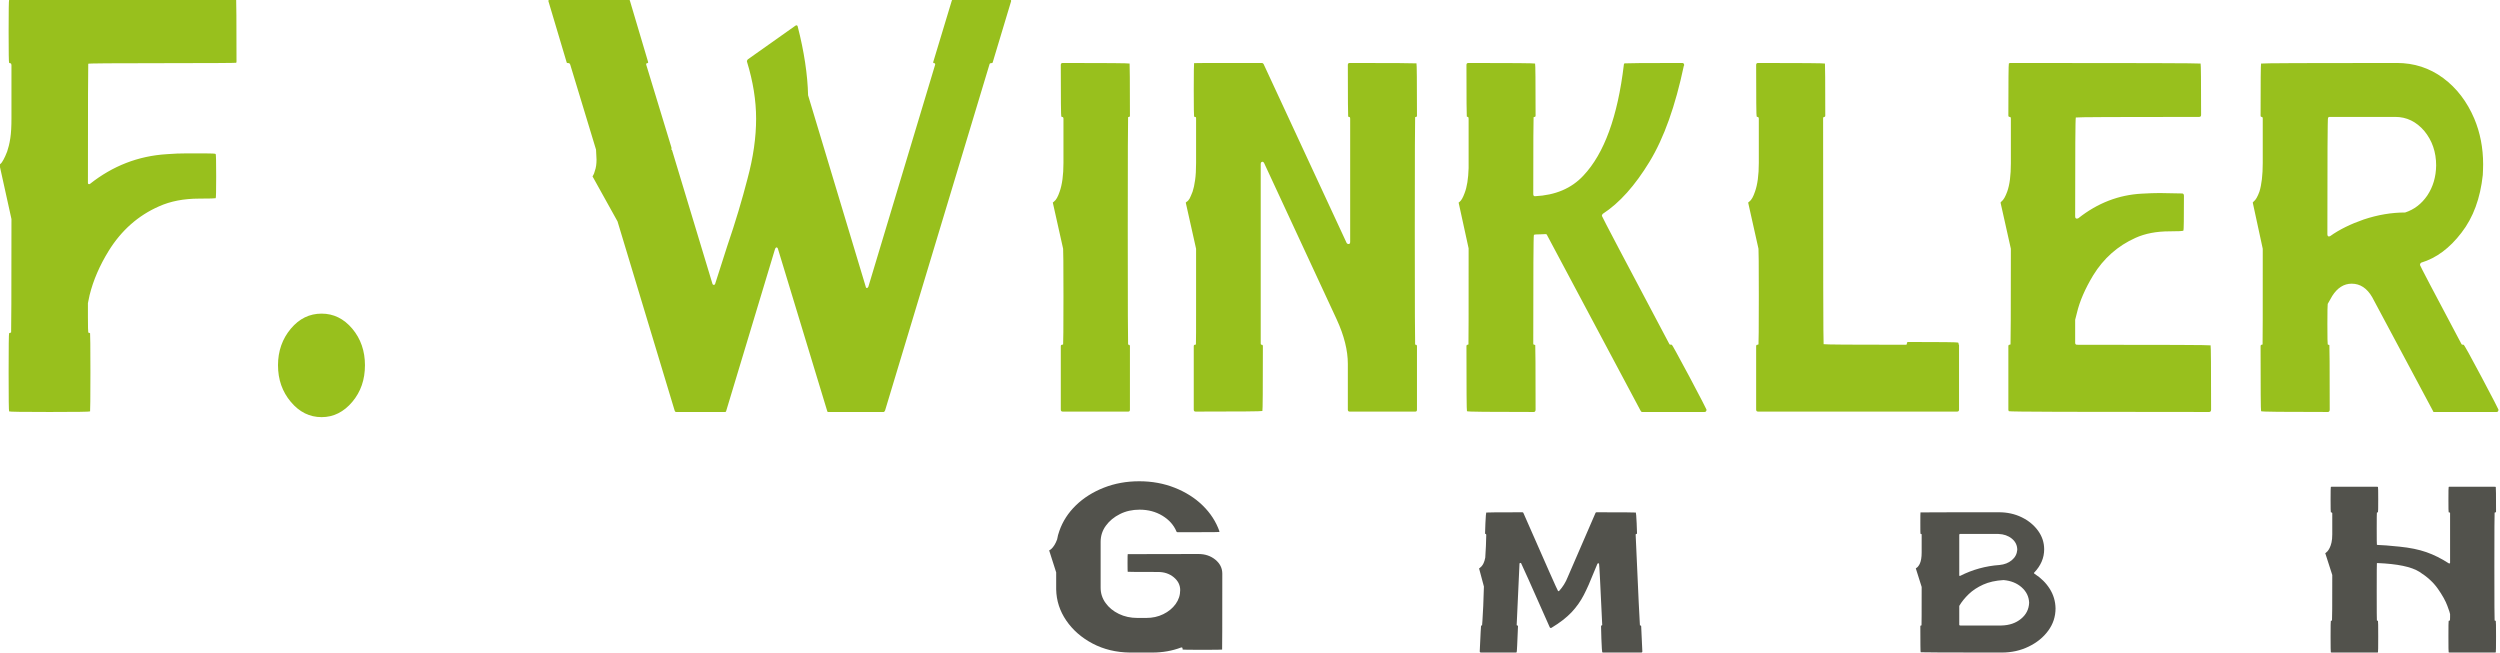 <?xml version="1.0" encoding="UTF-8" standalone="no"?>
<svg xmlns="http://www.w3.org/2000/svg" xmlns:xlink="http://www.w3.org/1999/xlink" xmlns:serif="http://www.serif.com/" width="100%" height="100%" viewBox="0 0 2546 665" version="1.1" xml:space="preserve" style="fill-rule:evenodd;clip-rule:evenodd;stroke-linejoin:round;stroke-miterlimit:2;">
    <g id="Schriftzug" transform="matrix(1,0,0,1,-906.484,-216.281)">
        <g transform="matrix(1.075,0,0,1.075,-758.581,-1919.75)">
            <path d="M1595.89,2377.3C1570.48,2377.3 1557.7,2377.12 1557.54,2376.74C1557.22,2376.55 1557.07,2364.15 1557.07,2339.73C1557.07,2315.5 1557.22,2303.09 1557.54,2302.72C1557.7,2302.53 1558.02,2302.35 1558.49,2302.35C1558.81,2302.35 1559.12,2302.16 1559.44,2301.78C1559.6,2301.4 1559.75,2265.71 1559.75,2194.51L1548.39,2143.03L1549.5,2142.09C1550.28,2141.53 1551.08,2140.22 1552.17,2138.34C1553.28,2136.46 1554.38,2133.83 1555.65,2130.63C1556.75,2127.44 1557.86,2123.31 1558.65,2118.05C1559.44,2112.97 1559.75,2106.59 1559.75,2099.07L1559.75,2048.54C1559.75,2048.35 1559.6,2047.97 1559.44,2047.41C1559.12,2047.03 1558.81,2046.85 1558.49,2046.85C1558.02,2046.85 1557.7,2046.66 1557.54,2046.47C1557.22,2046.28 1557.07,2036.51 1557.07,2016.79C1557.07,1997.25 1557.22,1987.29 1557.54,1986.92C1557.7,1986.54 1593.52,1986.36 1665.01,1986.36C1736.5,1986.36 1772.32,1986.54 1772.64,1986.92C1772.79,1987.29 1772.95,2006.83 1772.95,2045.34C1772.95,2045.9 1772.79,2046.28 1772.64,2046.47C1772.32,2046.66 1748.96,2046.85 1702.41,2046.85C1655.86,2046.85 1632.66,2047.03 1632.5,2047.41C1632.34,2047.97 1632.19,2085.55 1632.19,2160.13C1632.19,2161.07 1632.5,2161.45 1633.14,2161.45C1633.61,2161.45 1633.92,2161.45 1634.08,2161.26C1655.7,2144.16 1679.85,2134.77 1706.67,2133.08C1713.78,2132.51 1719.92,2132.32 1725.3,2132.32L1743.28,2132.32C1749.59,2132.32 1752.91,2132.51 1753.23,2132.89C1753.54,2133.45 1753.69,2140.41 1753.69,2154.12C1753.69,2167.64 1753.54,2174.6 1753.23,2174.78C1752.91,2174.97 1747.7,2175.16 1737.6,2175.16C1723.08,2175.16 1710.46,2177.6 1699.57,2182.48C1679.85,2191.13 1663.91,2205.22 1651.91,2224.57C1643.23,2238.66 1637.24,2252.56 1633.76,2266.65L1632.19,2274.17L1632.19,2287.32C1632.19,2296.52 1632.34,2301.4 1632.5,2301.78C1632.66,2302.16 1632.82,2302.35 1633.29,2302.35C1633.61,2302.35 1633.92,2302.53 1634.24,2302.72C1634.39,2303.09 1634.56,2315.5 1634.56,2339.73C1634.56,2364.15 1634.39,2376.55 1634.24,2376.74C1633.92,2377.12 1621.14,2377.3 1595.89,2377.3ZM1853.61,2382.18C1842.09,2382.18 1832.46,2377.3 1824.41,2367.72C1816.36,2358.14 1812.26,2346.68 1812.26,2332.96C1812.26,2319.63 1816.36,2307.98 1824.41,2298.4C1832.46,2288.82 1842.09,2284.12 1853.61,2284.12C1864.81,2284.12 1874.59,2288.82 1882.64,2298.4C1890.69,2307.98 1894.64,2319.63 1894.64,2332.96C1894.64,2346.68 1890.69,2358.14 1882.64,2367.72C1874.59,2377.3 1864.81,2382.18 1853.61,2382.18ZM2385.92,2377.3L2333.37,2377.3C2332.9,2377.3 2332.58,2376.93 2332.43,2375.99L2285.87,2222.69C2285.56,2221.75 2285.09,2221.38 2284.45,2221.38C2284.14,2221.38 2283.66,2221.75 2283.19,2222.69L2236.95,2375.99C2236.8,2376.93 2236.32,2377.3 2235.85,2377.3L2189.45,2377.3C2188.82,2377.3 2188.35,2376.93 2188.03,2375.99L2133.91,2196.76L2110.23,2154.12L2110.87,2152.99C2111.34,2152.24 2111.97,2150.92 2112.45,2148.86C2113.55,2145.85 2114.02,2142.28 2114.02,2138.15L2113.55,2128.76L2089.09,2048.16C2088.62,2047.22 2088.3,2046.85 2087.98,2046.85C2086.72,2046.85 2085.93,2046.66 2085.78,2046.28L2068.42,1988.05C2068.42,1987.66 2068.57,1987.29 2068.73,1986.92C2068.89,1986.54 2093.98,1986.36 2144.32,1986.36C2144.79,1986.36 2145.27,1986.73 2145.58,1987.48L2162.94,2045.9C2162.94,2046.47 2162.63,2046.85 2161.99,2046.85C2161.36,2046.85 2161.05,2047.22 2161.05,2048.16L2185.03,2126.88L2185.03,2129.13L2185.51,2129.13L2223.86,2255.94C2224.01,2256.5 2224.49,2256.88 2224.96,2256.88C2225.75,2256.88 2226.23,2256.5 2226.38,2255.94L2237.75,2220.43C2245.79,2196.95 2252.1,2175.53 2256.99,2156.56C2262.52,2136.08 2265.2,2117.11 2265.2,2099.45C2265.2,2082.36 2262.36,2064.32 2256.52,2045.34L2256.52,2044.97C2256.52,2044.4 2256.84,2043.84 2257.31,2043.28C2257.79,2042.9 2272.93,2032.19 2302.44,2011.34L2303.24,2010.97C2304.02,2010.97 2304.49,2011.34 2304.65,2012.28C2310.65,2035.76 2313.96,2057.55 2314.44,2077.28L2369.04,2258.57C2369.2,2259.51 2369.67,2259.88 2370.14,2259.88C2370.62,2259.88 2371.09,2259.51 2371.56,2258.57L2434.85,2048.16C2434.85,2047.22 2434.53,2046.85 2433.9,2046.85C2433.26,2046.85 2432.95,2046.47 2432.95,2045.9L2450.62,1987.48C2450.94,1986.73 2451.41,1986.36 2452.05,1986.36L2505.54,1986.36C2506.33,1986.36 2506.8,1986.92 2506.8,1988.05L2489.28,2046.28C2489.13,2046.66 2488.5,2046.85 2487.71,2046.85C2486.92,2046.85 2486.45,2047.22 2486.29,2047.97L2387.34,2375.99C2386.88,2376.93 2386.39,2377.3 2385.92,2377.3ZM2617.76,2376.93L2555.74,2376.93C2554.48,2376.93 2553.84,2376.36 2553.84,2375.05L2553.84,2315.12C2553.84,2314.18 2554.16,2313.62 2554.95,2313.62C2555.43,2313.62 2555.74,2313.43 2556.05,2313.24C2556.21,2313.05 2556.37,2297.83 2556.37,2267.59C2556.37,2237.72 2556.21,2222.69 2556.05,2222.69L2546.27,2178.91L2547.38,2177.98C2549.43,2176.47 2551.16,2173.28 2552.74,2168.59C2555.11,2162.01 2556.37,2152.8 2556.37,2141.34L2556.37,2099.45C2556.37,2098.32 2555.89,2097.76 2554.95,2097.76C2554.79,2097.76 2554.48,2097.57 2554.32,2097.38C2554,2097.2 2553.84,2080.85 2553.84,2048.54C2553.84,2047.22 2554.48,2046.66 2555.74,2046.66C2597.56,2046.66 2618.71,2046.85 2619.02,2047.22C2619.18,2047.78 2619.33,2064.13 2619.33,2096.44C2619.33,2096.82 2619.33,2097.2 2619.18,2097.38C2619.02,2097.57 2618.71,2097.76 2618.39,2097.76C2617.92,2097.76 2617.76,2097.94 2617.6,2098.13C2617.44,2098.51 2617.28,2134.39 2617.28,2205.78C2617.28,2277.17 2617.44,2313.05 2617.6,2313.24C2617.76,2313.43 2617.92,2313.62 2618.23,2313.62C2619.02,2313.62 2619.33,2314.18 2619.33,2315.12L2619.33,2375.05C2619.33,2376.36 2618.87,2376.93 2617.76,2376.93ZM2889.68,2376.93L2827.51,2376.93C2826.4,2376.93 2825.77,2376.36 2825.77,2375.05L2825.77,2331.65C2825.77,2319.07 2822.3,2304.97 2815.2,2289.57L2746.4,2141.34C2746.08,2140.78 2745.6,2140.41 2745.13,2140.22C2744.65,2140.22 2744.34,2140.41 2743.87,2140.59C2743.4,2140.97 2743.24,2141.53 2743.24,2142.47L2743.24,2312.3C2743.24,2313.24 2743.55,2313.62 2744.34,2313.62C2744.97,2313.62 2745.29,2314.18 2745.29,2315.12C2745.29,2355.7 2745.13,2376.17 2744.81,2376.36C2744.34,2376.74 2723.35,2376.93 2681.53,2376.93C2680.43,2376.93 2679.8,2376.36 2679.8,2375.05L2679.8,2315.12C2679.8,2314.18 2680.11,2313.62 2680.9,2313.62C2681.37,2313.62 2681.69,2313.43 2681.85,2313.24C2682.01,2313.05 2682.01,2297.83 2682.01,2267.59L2682.01,2222.69L2672.22,2178.91L2673.33,2177.98C2674.12,2177.6 2674.91,2176.66 2675.85,2175.16C2676.64,2173.65 2677.59,2171.4 2678.69,2168.59C2679.64,2165.76 2680.43,2162.19 2681.06,2157.69C2681.69,2153.37 2682.01,2147.92 2682.01,2141.34L2682.01,2099.45C2682.01,2098.89 2682.01,2098.51 2681.85,2098.13C2681.69,2097.94 2681.37,2097.76 2681.06,2097.76C2680.59,2097.76 2680.27,2097.57 2680.11,2097.38C2679.96,2097.2 2679.8,2088.74 2679.8,2072.2C2679.8,2055.49 2679.96,2047.03 2680.11,2046.85C2680.27,2046.66 2701.73,2046.66 2744.18,2046.66C2744.97,2046.66 2745.45,2047.03 2745.92,2047.59L2824.66,2217.24C2825.14,2217.81 2825.61,2218.18 2826.08,2218.18L2826.55,2218.18C2827.03,2218.18 2827.35,2217.99 2827.66,2217.62C2827.82,2217.43 2827.98,2216.86 2827.98,2216.11L2827.98,2099.45C2827.98,2098.32 2827.66,2097.76 2826.88,2097.76C2826.55,2097.76 2826.24,2097.57 2826.08,2097.38C2825.93,2097.2 2825.77,2080.85 2825.77,2048.54C2825.77,2047.22 2826.4,2046.66 2827.51,2046.66C2869.33,2046.66 2890.31,2046.85 2890.79,2047.03C2891.1,2047.41 2891.26,2063.94 2891.26,2096.44C2891.26,2096.82 2891.26,2097.2 2891.1,2097.38C2890.95,2097.57 2890.63,2097.76 2890.31,2097.76C2889.84,2097.76 2889.68,2097.94 2889.52,2098.13C2889.37,2098.51 2889.2,2134.39 2889.2,2205.78C2889.2,2277.17 2889.37,2313.05 2889.52,2313.24C2889.68,2313.43 2889.84,2313.62 2890.15,2313.62C2890.95,2313.62 2891.26,2314.18 2891.26,2315.12L2891.26,2375.05C2891.26,2376.36 2890.79,2376.93 2889.68,2376.93ZM3163.65,2377.3L3104.64,2377.3C3104,2377.3 3103.53,2376.93 3103.05,2375.99L3014.68,2210.1C3014.36,2209.16 3013.89,2208.79 3013.1,2208.79L3008.68,2208.97C3004.58,2208.97 3002.38,2209.16 3002.05,2209.54C3001.58,2210.1 3001.43,2244.29 3001.43,2312.3C3001.43,2313.24 3001.74,2313.62 3002.53,2313.62C3002.85,2313.62 3003.16,2313.8 3003.32,2313.99C3003.48,2314.36 3003.63,2334.66 3003.63,2375.05C3003.63,2376.55 3003,2377.3 3001.9,2377.3C2960.08,2377.3 2938.94,2377.12 2938.62,2376.55C2938.3,2376.17 2938.14,2355.7 2938.14,2315.12C2938.14,2314.18 2938.46,2313.62 2939.09,2313.62C2939.56,2313.62 2939.88,2313.43 2940.04,2313.24C2940.19,2313.05 2940.19,2282.62 2940.19,2222.31L2930.72,2178.91L2931.51,2178.35C2933.25,2177.04 2934.83,2174.22 2936.41,2169.89C2938.62,2164.26 2939.88,2156.37 2940.19,2146.23L2940.19,2099.45C2940.19,2098.32 2939.88,2097.76 2939.41,2097.76C2938.94,2097.76 2938.62,2097.57 2938.46,2097.38C2938.3,2097.2 2938.14,2080.85 2938.14,2048.54C2938.14,2047.22 2938.78,2046.66 2940.04,2046.66C2981.86,2046.66 3002.85,2046.85 3003.16,2047.22C3003.48,2047.78 3003.63,2064.13 3003.63,2096.44C3003.63,2097.38 3003.32,2097.76 3002.53,2097.76C3002.05,2097.76 3001.9,2097.94 3001.74,2098.13C3001.58,2098.51 3001.43,2122.74 3001.43,2170.84C3001.43,2172.15 3001.9,2172.9 3003,2172.9C3022.25,2171.96 3037.56,2165.58 3048.92,2153.37C3068.65,2132.51 3081.44,2097.38 3087.27,2048.16C3087.27,2047.78 3087.43,2047.41 3087.91,2047.03C3088.22,2046.85 3106.37,2046.66 3142.5,2046.66C3143.77,2046.66 3144.4,2047.41 3144.4,2048.91L3144.08,2049.29C3136.03,2087.42 3125.3,2117.67 3111.57,2140.22C3097.85,2162.76 3083.17,2179.29 3067.23,2189.63C3066.76,2190.19 3066.44,2190.94 3066.44,2191.5C3066.44,2192.06 3087.74,2232.65 3130.51,2313.24C3130.98,2313.43 3131.62,2313.62 3132.72,2313.62C3133.04,2313.62 3138.56,2323.76 3149.45,2344.05C3160.18,2364.34 3165.55,2374.67 3165.55,2375.05C3165.55,2376.55 3164.91,2377.3 3163.65,2377.3ZM3402.9,2376.93L3214.48,2376.93C3213.22,2376.93 3212.58,2376.36 3212.58,2375.05L3212.58,2315.12C3212.58,2314.18 3212.9,2313.62 3213.69,2313.62C3214.17,2313.62 3214.48,2313.43 3214.8,2313.24C3214.95,2313.05 3215.11,2297.83 3215.11,2267.59C3215.11,2237.72 3214.95,2222.69 3214.8,2222.69L3205.01,2178.91L3206.12,2177.98C3208.17,2176.47 3209.9,2173.28 3211.48,2168.59C3213.85,2162.01 3215.11,2152.8 3215.11,2141.34L3215.11,2099.45C3215.11,2098.32 3214.64,2097.76 3213.69,2097.76C3213.53,2097.76 3213.22,2097.57 3213.06,2097.38C3212.74,2097.2 3212.58,2080.85 3212.58,2048.54C3212.58,2047.22 3213.22,2046.66 3214.48,2046.66C3256.3,2046.66 3277.45,2046.85 3277.76,2047.22C3277.92,2047.78 3278.07,2064.13 3278.07,2096.44C3278.07,2097.38 3277.76,2097.76 3277.13,2097.76C3276.34,2097.76 3276.02,2098.32 3276.02,2099.45C3276.02,2241.66 3276.18,2312.86 3276.5,2313.05C3276.81,2313.43 3302.7,2313.62 3354.3,2313.62C3355.08,2313.62 3355.4,2313.24 3355.4,2312.3C3355.4,2311.36 3355.87,2310.98 3356.67,2310.98C3387.75,2310.98 3403.53,2311.17 3404.01,2311.55C3404.32,2312.11 3404.48,2312.67 3404.48,2313.62L3404.79,2313.62L3404.79,2375.05C3404.79,2376.36 3404.16,2376.93 3402.9,2376.93ZM3641.68,2377.3C3515.59,2377.3 3452.31,2377.12 3451.99,2376.55C3451.68,2376.17 3451.52,2375.61 3451.52,2375.05L3451.52,2315.12C3451.52,2314.18 3451.84,2313.62 3452.47,2313.62C3452.94,2313.62 3453.25,2313.43 3453.57,2313.24C3453.73,2313.05 3453.89,2282.8 3453.89,2222.69L3444.11,2178.91L3444.89,2177.98C3446.94,2176.47 3448.68,2173.28 3450.41,2168.59C3452.79,2162.01 3453.89,2152.99 3453.89,2141.72L3453.89,2099.45C3453.89,2098.32 3453.57,2097.76 3452.79,2097.76C3451.99,2097.76 3451.52,2097.38 3451.52,2096.44C3451.52,2064.13 3451.68,2047.78 3451.99,2047.22C3452.31,2046.85 3452.79,2046.66 3453.41,2046.66C3573.19,2046.66 3633.16,2046.85 3633.63,2047.22C3633.95,2047.78 3634.1,2063.94 3634.1,2095.88C3634.1,2097.2 3633.47,2097.76 3632.2,2097.76C3554.73,2097.76 3515.75,2097.94 3515.43,2098.32C3514.96,2098.89 3514.8,2130.07 3514.8,2191.88C3514.8,2193.38 3515.28,2194.13 3516.38,2194.13C3516.85,2194.13 3517.33,2193.94 3517.8,2193.76C3536.1,2179.29 3556.14,2171.59 3578.08,2170.46C3584.55,2170.09 3590.23,2169.89 3594.97,2169.89L3616.11,2170.28C3617.22,2170.28 3617.85,2171.03 3617.85,2172.53C3617.85,2194.13 3617.69,2205.03 3617.38,2205.4C3616.9,2205.97 3612.64,2206.16 3604.28,2206.16C3591.81,2206.16 3581.08,2208.22 3571.93,2212.36C3555.2,2219.87 3541.78,2231.7 3531.85,2247.86C3524.27,2260.45 3519.06,2272.29 3516.38,2283.75L3514.8,2289.94L3514.8,2311.74C3514.8,2313.05 3515.43,2313.62 3516.69,2313.62C3600.49,2313.62 3642.63,2313.8 3643.1,2314.18C3643.41,2314.74 3643.57,2335.03 3643.57,2375.05C3643.57,2376.55 3642.94,2377.3 3641.68,2377.3ZM3914.07,2377.3L3854.58,2377.3C3854.11,2377.3 3853.95,2376.93 3853.79,2376.36C3846.69,2363.21 3827.59,2327.33 3796.19,2268.53C3791.29,2260.07 3784.83,2255.75 3776.78,2255.75C3769.36,2255.75 3763.21,2259.7 3758.32,2267.4C3755.63,2272.1 3754.22,2274.54 3754.06,2274.91C3753.89,2275.48 3753.74,2281.87 3753.74,2294.08C3753.74,2306.66 3753.89,2313.05 3754.06,2313.24C3754.22,2313.43 3754.37,2313.62 3754.84,2313.62C3755.16,2313.62 3755.47,2313.8 3755.63,2313.99C3755.79,2314.36 3755.95,2334.66 3755.95,2375.05C3755.95,2376.55 3755.31,2377.3 3754.22,2377.3C3712.39,2377.3 3691.25,2377.12 3690.93,2376.55C3690.62,2376.17 3690.46,2355.7 3690.46,2315.12C3690.46,2314.18 3690.78,2313.62 3691.41,2313.62C3691.87,2313.62 3692.19,2313.43 3692.35,2313.24C3692.51,2313.05 3692.51,2282.8 3692.51,2222.69L3683.04,2178.91L3683.83,2177.98C3685.88,2176.47 3687.62,2173.28 3689.35,2168.59C3691.41,2162.01 3692.51,2152.8 3692.51,2141.34L3692.51,2099.45C3692.51,2098.32 3692.19,2097.76 3691.57,2097.76C3690.78,2097.76 3690.46,2097.38 3690.46,2096.44C3690.46,2064.13 3690.62,2047.78 3690.93,2047.22C3691.25,2046.85 3734.17,2046.66 3819.55,2046.66C3835.8,2046.66 3850.47,2051.35 3863.42,2060.93C3876.36,2070.51 3886.14,2083.48 3892.93,2099.45C3898.45,2112.6 3901.29,2127.07 3901.29,2142.66C3901.29,2145.85 3901.13,2149.23 3900.97,2152.8C3898.61,2174.78 3891.98,2193.01 3880.77,2207.47C3869.57,2222.12 3856.95,2231.52 3842.59,2235.84C3841.8,2236.41 3841.48,2237.15 3841.48,2238.1C3841.48,2238.66 3854.58,2263.64 3880.93,2313.24C3881.09,2313.43 3881.72,2313.62 3882.82,2313.62C3883.3,2313.62 3888.98,2323.76 3899.71,2344.05C3910.44,2364.34 3915.81,2374.67 3915.81,2375.05C3915.81,2376.55 3915.18,2377.3 3914.07,2377.3ZM3755.31,2211.04L3756.42,2210.66C3765.1,2204.47 3775.83,2199.21 3788.3,2194.89C3801.4,2190.56 3814.33,2188.31 3827.43,2188.31C3835.96,2185.49 3842.91,2180.23 3848.43,2172.15C3853.79,2164.07 3856.63,2154.68 3856.78,2143.78C3856.78,2131.01 3853,2120.12 3845.58,2111.1C3838.01,2102.26 3828.85,2097.76 3818.13,2097.76L3755.31,2097.76C3755,2097.94 3754.69,2098.32 3754.37,2098.51C3753.89,2098.89 3753.74,2135.7 3753.74,2208.79C3753.74,2210.29 3754.22,2211.04 3755.31,2211.04" style="fill:rgb(152,192,29);fill-rule:nonzero;"></path>
        </g>
        <g transform="matrix(1.075,0,0,1.075,-758.581,-270.275)">
            <g transform="matrix(1,0,0,1,0,-855.328)">
                <path d="M2640.66,1926.12L2619.14,1926.12C2606.15,1925.95 2594.44,1923.11 2583.98,1917.6C2573.55,1912.1 2565.22,1904.85 2559.05,1895.83C2552.88,1886.82 2549.68,1876.97 2549.47,1866.3L2549.47,1850.19C2549.47,1850.11 2547.25,1843.17 2542.82,1829.38L2543.45,1828.99C2543.99,1828.74 2544.62,1828.23 2545.35,1827.5C2546.08,1826.77 2546.92,1825.7 2547.8,1824.32C2548.7,1822.92 2549.58,1821.1 2550.41,1818.84L2550.41,1818.72C2550.83,1816.12 2551.52,1813.53 2552.48,1810.91C2555.64,1801.81 2560.87,1793.74 2568.15,1786.67C2575.43,1779.6 2584.25,1774.04 2594.59,1769.96C2604.94,1765.88 2616.13,1763.86 2628.16,1763.86C2640.18,1763.86 2651.39,1765.9 2661.81,1770.02C2672.2,1774.14 2681.03,1779.75 2688.31,1786.86C2695.61,1793.98 2700.88,1802.13 2704.14,1811.31L2704.14,1811.44C2704.14,1811.6 2704.08,1811.77 2703.91,1811.9C2703.74,1812.02 2697.76,1812.09 2685.95,1812.09L2664.26,1812.09C2663.94,1812.09 2663.67,1811.92 2663.46,1811.56C2660.93,1805.41 2656.5,1800.41 2650.16,1796.54C2643.82,1792.69 2636.61,1790.77 2628.47,1790.77C2621.61,1790.77 2615.41,1792.15 2609.88,1794.94C2604.33,1797.69 2599.9,1801.36 2596.57,1805.92C2593.25,1810.45 2591.58,1815.56 2591.58,1821.18L2591.58,1864.75C2591.58,1870.04 2593.14,1874.85 2596.26,1879.18C2599.38,1883.51 2603.56,1886.96 2608.85,1889.51C2614.12,1892.07 2619.97,1893.34 2626.42,1893.34L2634.81,1893.34C2640.71,1893.34 2646.1,1892.17 2650.95,1889.77C2655.81,1887.4 2659.7,1884.2 2662.59,1880.23C2665.49,1876.23 2666.95,1871.82 2666.95,1866.97C2666.95,1862.2 2664.9,1858.14 2660.85,1854.79C2656.79,1851.47 2651.85,1849.8 2646.04,1849.8C2626.94,1849.8 2617.34,1849.74 2617.24,1849.61C2617.14,1849.46 2617.07,1846.68 2617.07,1841.22C2617.07,1835.76 2617.14,1832.98 2617.24,1832.9C2617.34,1832.82 2639.66,1832.77 2684.21,1832.77C2690.53,1832.77 2695.88,1834.57 2700.28,1838.17C2704.64,1841.76 2706.84,1846.15 2706.84,1851.37C2706.84,1899.2 2706.78,1923.19 2706.67,1923.31C2706.57,1923.46 2700.36,1923.53 2688,1923.53C2675.65,1923.53 2669.42,1923.46 2669.32,1923.31C2669.21,1923.19 2669.17,1922.88 2669.17,1922.35C2669.17,1921.83 2669.05,1921.52 2668.83,1921.43C2668.63,1921.35 2668.48,1921.31 2668.38,1921.31L2667.9,1921.31C2659.44,1924.51 2650.37,1926.12 2640.66,1926.12" style="fill:rgb(82,82,76);fill-rule:nonzero;"></path>
            </g>
            <g transform="matrix(1,0,0,1,0,-825.945)">
                <path d="M3103.66,1896.73L3067.56,1896.73C3067.25,1896.73 3066.98,1896.65 3066.76,1896.49C3066.56,1896.3 3066.31,1892.05 3065.97,1883.73C3065.76,1877.66 3065.65,1873.81 3065.65,1872.16C3065.65,1871.64 3065.7,1871.34 3065.74,1871.26C3065.8,1871.16 3065.91,1871.11 3066.05,1871.11C3066.22,1871.11 3066.37,1871.07 3066.54,1870.99C3066.7,1870.9 3066.76,1870.78 3066.76,1870.61C3064.97,1831.94 3063.98,1812.55 3063.75,1812.43C3063.54,1812.28 3063.23,1812.21 3062.81,1812.21C3062.5,1812.32 3062.29,1812.49 3062.18,1812.73L3058.38,1821.84C3055.43,1829.39 3052.41,1836.14 3049.36,1842.12C3046.29,1848.11 3042.4,1853.61 3037.65,1858.65C3032.88,1863.67 3026.57,1868.56 3018.64,1873.33C3018.43,1873.42 3018.26,1873.46 3018.16,1873.46C3017.53,1873.46 3017.16,1873.24 3017.05,1872.81C2999.13,1832.34 2990.05,1812.05 2989.84,1811.96L2989.5,1811.84C2988.77,1811.84 2988.39,1812.09 2988.39,1812.61L2985.72,1870.61C2985.72,1870.94 2985.93,1871.11 2986.34,1871.11C2986.76,1871.11 2986.97,1871.34 2986.97,1871.76C2986.34,1887.97 2985.93,1896.19 2985.72,1896.4C2985.51,1896.63 2985.24,1896.73 2984.92,1896.73L2951.83,1896.73C2951.52,1896.73 2951.24,1896.63 2951.04,1896.4C2950.83,1896.19 2950.72,1895.96 2950.72,1895.69C2951.46,1879.56 2951.87,1871.45 2951.98,1871.32C2952.09,1871.2 2952.25,1871.11 2952.46,1871.11C2952.67,1871.11 2952.84,1871.07 2952.94,1870.99C2953.05,1870.9 2953.42,1864.75 2954.05,1852.52C2954.47,1841.52 2954.68,1835.45 2954.68,1834.32L2954.68,1834.2L2950.09,1817.03L2950.72,1816.65C2951.14,1816.37 2951.69,1815.88 2952.38,1815.14C2953.06,1814.41 2953.74,1813.39 2954.36,1812.09C2954.99,1810.79 2955.51,1809.06 2955.95,1806.88L2956.58,1795.84L2956.89,1785.57C2956.89,1784.96 2956.83,1784.61 2956.73,1784.52C2956.62,1784.43 2956.47,1784.39 2956.27,1784.39C2956.06,1784.39 2955.91,1784.38 2955.87,1784.34C2955.81,1784.29 2955.79,1783.95 2955.79,1783.35L2956.1,1774.25C2956.41,1767.66 2956.69,1764.3 2956.89,1764.11C2957.1,1763.94 2968.5,1763.86 2991.09,1763.86C2991.51,1763.86 2991.82,1764.02 2992.03,1764.38C3013.68,1813.78 3024.66,1838.53 3024.98,1838.61C3025.5,1838.61 3025.88,1838.48 3026.09,1838.23C3029.45,1834.49 3032.11,1830.24 3033.99,1825.48L3060.45,1764.38C3060.66,1764.02 3060.97,1763.86 3061.39,1763.86C3085.98,1763.86 3098.39,1763.94 3098.6,1764.11C3098.81,1764.3 3099.06,1767.66 3099.39,1774.25L3099.71,1783.35C3099.71,1783.95 3099.64,1784.29 3099.54,1784.34C3099.44,1784.38 3099.29,1784.39 3099.06,1784.39C3098.85,1784.39 3098.7,1784.46 3098.6,1784.58C3098.49,1784.73 3098.43,1784.87 3098.43,1785.05C3100.96,1842.25 3102.32,1870.9 3102.47,1870.99C3102.64,1871.07 3102.85,1871.11 3103.1,1871.11C3103.37,1871.11 3103.56,1871.34 3103.66,1871.76L3104.77,1895.69C3104.77,1896.38 3104.39,1896.73 3103.66,1896.73" style="fill:rgb(82,82,76);fill-rule:nonzero;"></path>
            </g>
            <g transform="matrix(1,0,0,1,0,-825.95)">
                <path d="M3444.91,1871.13C3452.39,1870.96 3458.61,1868.85 3463.5,1864.81C3468.41,1860.79 3470.97,1855.69 3471.2,1849.54C3470.97,1843.83 3468.63,1838.98 3464.15,1834.99C3459.65,1830.99 3453.92,1828.69 3446.96,1828.08C3439.47,1828.52 3433.02,1829.96 3427.65,1832.39C3422.28,1834.82 3417.74,1837.81 3414.03,1841.34C3410.34,1844.9 3407.38,1848.54 3405.16,1852.28L3405,1852.66L3405,1870.35C3405,1870.88 3405.34,1871.13 3405.96,1871.13L3444.91,1871.13ZM3405.65,1824.19L3405.96,1824.06C3417.57,1818.17 3429.97,1814.74 3443.17,1813.8C3447.82,1813.36 3451.68,1811.83 3454.8,1809.24C3457.91,1806.64 3459.63,1803.38 3459.95,1799.49C3459.95,1795.16 3458.23,1791.6 3454.8,1788.82C3451.37,1786.04 3447.16,1784.58 3442.21,1784.41L3405.65,1784.41C3405.23,1784.58 3405,1784.79 3405,1785.06L3405,1823.67C3405,1824.02 3405.23,1824.19 3405.65,1824.19ZM3445.22,1896.75C3394.25,1896.75 3368.65,1896.66 3368.44,1896.48C3368.23,1896.31 3368.13,1888.07 3368.13,1871.77C3368.13,1871.34 3368.34,1871.13 3368.76,1871.13C3368.96,1871.13 3369.13,1871.09 3369.24,1871C3369.34,1870.92 3369.38,1858.77 3369.38,1834.59L3363.84,1817.04L3364.32,1816.64C3365.39,1816.12 3366.43,1814.86 3367.5,1812.88C3368.76,1810.29 3369.38,1806.64 3369.38,1801.96L3369.38,1785.06C3369.38,1784.62 3369.24,1784.41 3368.92,1784.41C3368.58,1784.41 3368.38,1784.37 3368.27,1784.26C3368.17,1784.18 3368.13,1780.81 3368.13,1774.14C3368.13,1767.45 3368.17,1764.08 3368.27,1764C3368.38,1763.91 3393.14,1763.85 3442.52,1763.85C3450.45,1763.85 3457.65,1765.44 3464.15,1768.6C3470.63,1771.78 3475.8,1776.02 3479.67,1781.36C3483.51,1786.67 3485.44,1792.55 3485.44,1798.97C3485.44,1807.02 3482.32,1814.36 3476.09,1820.93C3475.88,1821.03 3475.78,1821.16 3475.78,1821.33C3475.78,1821.68 3475.94,1821.94 3476.26,1822.1C3482.37,1826.01 3487.2,1830.78 3490.74,1836.41C3494.27,1842.05 3496.09,1848.2 3496.21,1854.88C3496.21,1862.68 3493.91,1869.73 3489.31,1876C3484.73,1882.3 3478.56,1887.31 3470.8,1891.08C3463.04,1894.87 3454.51,1896.75 3445.22,1896.75" style="fill:rgb(82,82,76);fill-rule:nonzero;"></path>
            </g>
            <g transform="matrix(1,0,0,1,0,-850.123)">
                <path d="M3912.73,1920.91L3869.98,1920.91C3869.25,1920.91 3868.78,1920.85 3868.64,1920.72C3868.48,1920.58 3868.41,1915.62 3868.41,1905.83C3868.41,1896.04 3868.48,1891.07 3868.64,1890.94C3868.78,1890.82 3868.97,1890.75 3869.18,1890.75C3869.39,1890.75 3869.59,1890.69 3869.75,1890.55C3869.89,1890.42 3869.98,1889.37 3869.98,1887.36L3869.98,1884.5C3869.98,1883.89 3869.12,1881.25 3867.37,1876.57C3865.63,1871.89 3862.64,1866.55 3858.43,1860.53C3854.21,1854.5 3848.35,1849.13 3840.84,1844.4C3833.35,1839.67 3820.12,1836.91 3801.11,1836.14C3800.89,1836.14 3800.75,1836.21 3800.64,1836.33C3800.54,1836.46 3800.48,1845.49 3800.48,1863.44C3800.48,1881.38 3800.54,1890.42 3800.64,1890.55C3800.75,1890.69 3800.89,1890.75 3801.11,1890.75C3801.33,1890.75 3801.5,1890.82 3801.67,1890.94C3801.84,1891.07 3801.9,1896.04 3801.9,1905.83C3801.9,1915.62 3801.84,1920.58 3801.67,1920.72C3801.5,1920.85 3801.33,1920.91 3801.11,1920.91L3758.37,1920.91C3757.62,1920.91 3757.18,1920.85 3757.01,1920.72C3756.87,1920.58 3756.78,1915.62 3756.78,1905.83C3756.78,1896.04 3756.87,1891.07 3757.01,1890.94C3757.18,1890.82 3757.37,1890.75 3757.58,1890.75C3757.79,1890.75 3757.97,1890.69 3758.12,1890.55C3758.29,1890.42 3758.37,1876.05 3758.37,1847.45L3751.72,1826.77L3752.35,1826.39C3752.77,1826.12 3753.29,1825.62 3753.94,1824.89C3754.57,1824.16 3755.24,1823.11 3755.91,1821.77C3756.59,1820.44 3757.18,1818.72 3757.66,1816.63C3758.12,1814.55 3758.37,1812.01 3758.37,1808.97L3758.37,1788.81C3758.37,1788.72 3758.29,1788.6 3758.12,1788.41C3757.97,1788.24 3757.79,1788.16 3757.58,1788.16C3757.37,1788.16 3757.18,1788.12 3757.01,1788.03C3756.87,1787.95 3756.78,1783.95 3756.78,1776.07C3756.78,1768.18 3756.87,1764.17 3757.01,1764.05C3757.18,1763.92 3757.37,1763.86 3757.58,1763.86L3800.48,1763.86C3801.11,1763.86 3801.5,1763.92 3801.67,1764.05C3801.84,1764.17 3801.9,1768.18 3801.9,1776.07C3801.9,1783.95 3801.84,1787.95 3801.67,1788.03C3801.5,1788.12 3801.33,1788.16 3801.11,1788.16C3800.89,1788.16 3800.75,1788.24 3800.64,1788.41C3800.54,1788.6 3800.48,1793.62 3800.48,1803.52C3800.48,1813.55 3800.54,1818.63 3800.64,1818.72C3800.75,1818.8 3800.89,1818.89 3801.11,1818.97C3805.23,1819.05 3812.23,1819.59 3822.08,1820.6C3831.95,1821.6 3840.43,1823.34 3847.49,1825.81C3854.57,1828.27 3861.65,1831.81 3868.73,1836.39C3868.83,1836.5 3868.97,1836.54 3869.18,1836.54C3869.73,1836.54 3869.98,1836.31 3869.98,1835.87L3869.98,1788.81C3869.98,1788.37 3869.73,1788.16 3869.18,1788.16C3868.97,1788.16 3868.78,1788.12 3868.64,1788.03C3868.48,1787.95 3868.41,1783.95 3868.41,1776.07C3868.41,1768.18 3868.48,1764.17 3868.64,1764.05C3868.78,1763.92 3868.97,1763.86 3869.18,1763.86L3911.93,1763.86C3912.67,1763.86 3913.13,1763.92 3913.28,1764.05C3913.44,1764.17 3913.52,1771.99 3913.52,1787.51C3913.52,1787.76 3913.44,1787.95 3913.28,1788.03C3913.13,1788.12 3912.94,1788.16 3912.73,1788.16C3912.52,1788.16 3912.33,1788.24 3912.17,1788.41C3912.02,1788.6 3911.93,1805.62 3911.93,1839.53C3911.93,1873.41 3912.02,1890.42 3912.17,1890.55C3912.33,1890.69 3912.52,1890.75 3912.73,1890.75C3912.94,1890.75 3913.13,1890.82 3913.28,1890.94C3913.44,1891.07 3913.52,1896.04 3913.52,1905.83C3913.52,1915.62 3913.44,1920.58 3913.28,1920.72C3913.13,1920.85 3912.94,1920.91 3912.73,1920.91" style="fill:rgb(82,82,76);fill-rule:nonzero;"></path>
            </g>
        </g>
    </g>
</svg>

